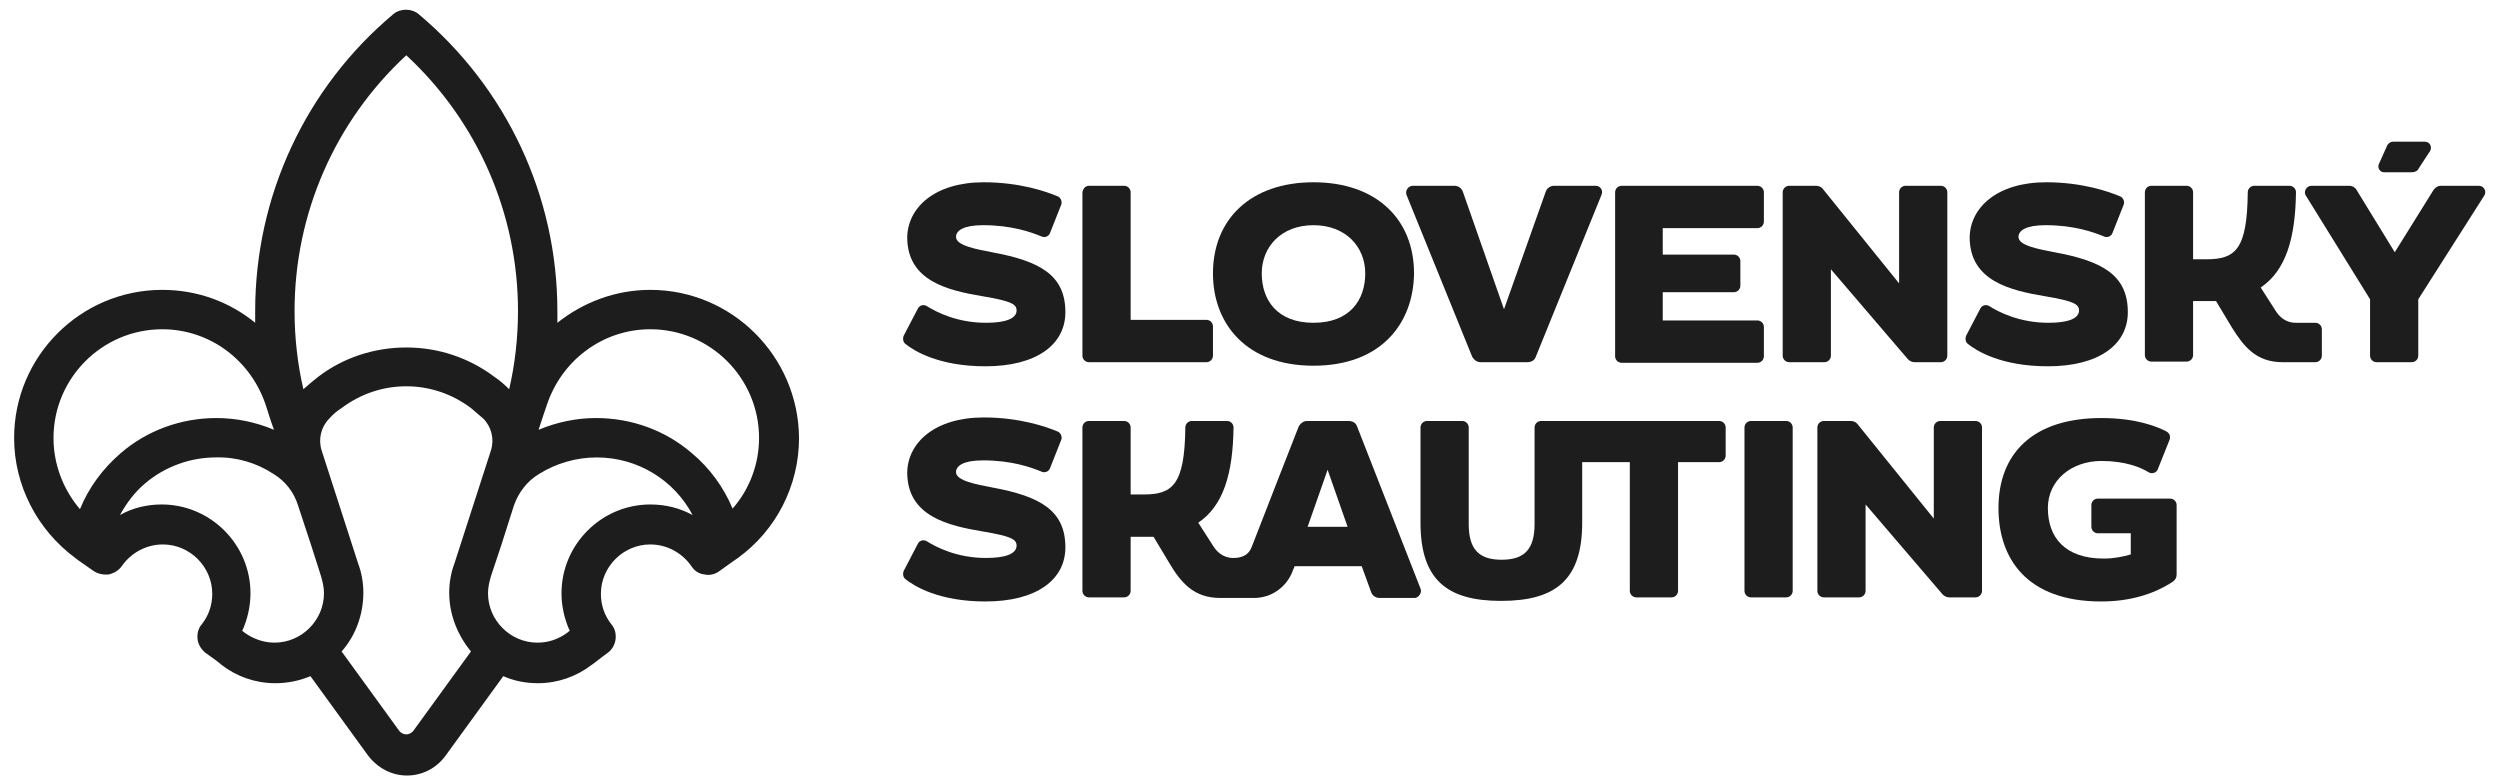 <?xml version="1.0" encoding="UTF-8"?>
<svg xmlns="http://www.w3.org/2000/svg" xmlns:xlink="http://www.w3.org/1999/xlink" version="1.1" id="Layer_1" x="0px" y="0px" viewBox="0 0 425.2 133.2" style="enable-background:new 0 0 425.2 133.2;" xml:space="preserve">
<style type="text/css">
	.st0{fill:#1D1D1D;}
</style>
<g>
	<g>
		<path class="st0" d="M110.6,49.3c-5.9,0-11.4,2.1-15.8,5.6c0-0.7,0-1.4,0-2c0-19.5-8.6-37.9-23.6-50.5c-1.2-1-3.1-1-4.3,0    C52,14.9,43.4,33.3,43.4,52.9c0,0.7,0,1.4,0,2c-4.4-3.6-9.9-5.6-15.8-5.6c-13.9,0-25.2,11.3-25.2,25.2c0,8,3.9,15.6,10.4,20.4    c0.6,0.5,1.7,1.2,3.1,2.2c0.7,0.5,1.7,0.7,2.6,0.6c0.9-0.2,1.7-0.7,2.2-1.4c1.6-2.3,4.2-3.7,7-3.7c4.6,0,8.4,3.8,8.4,8.4    c0,1.9-0.6,3.7-1.8,5.2c-0.6,0.7-0.8,1.6-0.7,2.5s0.6,1.7,1.3,2.3c1.4,1,2.4,1.7,2.8,2.1c2.6,2,5.8,3.1,9.1,3.1    c2.1,0,4.1-0.4,6-1.2l9.8,13.5c1.6,2.1,4,3.4,6.6,3.4l0,0c2.6,0,5-1.2,6.6-3.4l9.8-13.5c1.8,0.8,3.8,1.2,5.9,1.2    c3.3,0,6.5-1.1,9.1-3.1c0.5-0.3,1.4-1.1,2.8-2.1c0.7-0.5,1.2-1.4,1.3-2.3c0.1-0.9-0.1-1.8-0.7-2.5c-1.2-1.5-1.8-3.3-1.8-5.2    c0-4.6,3.8-8.4,8.4-8.4c2.8,0,5.4,1.4,7,3.7c0.5,0.8,1.3,1.3,2.2,1.4c0.9,0.2,1.8,0,2.6-0.6c1.4-1,2.5-1.8,3.1-2.2    c6.5-4.7,10.4-12.3,10.4-20.4C135.8,60.6,124.5,49.3,110.6,49.3z M69.1,9.4c12.1,11.2,19,26.9,19,43.5c0,4.5-0.5,9-1.5,13.3    c-0.8-0.8-1.6-1.5-2.5-2.1c-4.4-3.3-9.6-5-15-5s-10.7,1.7-15,5c-0.9,0.7-1.7,1.4-2.5,2.1c-1-4.3-1.5-8.8-1.5-13.3    C50.1,36.3,57,20.6,69.1,9.4z M9.1,74.5C9.1,64.3,17.4,56,27.6,56c8.1,0,15.2,5.3,17.7,13.2c0.2,0.6,0.6,2,1.3,3.9    c-3.1-1.3-6.4-2-9.8-2c-6,0-11.8,2.1-16.3,6c-3,2.6-5.4,5.8-6.9,9.5C10.7,83.2,9.1,78.9,9.1,74.5z M46.5,80.6    c2,1.2,3.5,3.1,4.2,5.4c1.6,4.8,3.1,9.4,3.9,12l0,0c0.3,1,0.5,2,0.5,2.9c0,4.6-3.8,8.4-8.4,8.4c-1.8,0-3.6-0.6-5.1-1.7    c-0.1-0.1-0.3-0.2-0.4-0.3c0.9-2,1.4-4.2,1.4-6.4c0-8.3-6.8-15.1-15.1-15.1c-2.5,0-5,0.6-7.1,1.8c1.1-2,2.5-3.9,4.3-5.4    c3.3-2.8,7.6-4.4,12-4.4C40.2,77.7,43.6,78.7,46.5,80.6z M70.3,124.3c-0.4,0.5-0.9,0.6-1.2,0.6c-0.3,0-0.8-0.1-1.2-0.6l-9.8-13.5    c2.4-2.7,3.7-6.3,3.7-10c0-1.7-0.3-3.4-0.9-5l-6.2-19.2c-0.6-1.9-0.1-4,1.3-5.4c0.6-0.7,1.3-1.3,2.1-1.8c3.2-2.4,7-3.7,11-3.7    s7.8,1.3,11,3.7c0.7,0.6,1.4,1.2,2.1,1.8c1.4,1.4,1.9,3.5,1.3,5.4l-6.2,19.2c-0.6,1.6-0.9,3.3-0.9,5c0,3.7,1.4,7.2,3.7,10    L70.3,124.3z M91.7,80.6c2.9-1.8,6.3-2.8,9.8-2.8c7,0,13.2,3.9,16.3,9.8c-2.2-1.2-4.6-1.8-7.2-1.8c-8.3,0-15.1,6.8-15.1,15.1    c0,2.2,0.5,4.4,1.4,6.4c-0.2,0.1-0.3,0.2-0.4,0.3c-1.5,1.1-3.2,1.7-5.1,1.7c-4.6,0-8.4-3.8-8.4-8.4c0-0.9,0.2-1.9,0.5-2.9    c0.9-2.6,2.4-7.2,3.9-12C88.2,83.7,89.7,81.8,91.7,80.6z M124.6,86.5c-1.5-3.6-3.9-6.9-6.9-9.4c-4.5-3.9-10.3-6-16.3-6    c-3.4,0-6.7,0.7-9.8,2c0.6-1.9,1.1-3.3,1.3-3.9c2.5-7.9,9.6-13.2,17.7-13.2c10.2,0,18.5,8.3,18.5,18.5    C129.1,78.9,127.5,83.2,124.6,86.5z"></path>
	</g>
	<g>
		<g>
			<path class="st0" d="M167.2,78.3c-3.3,0-4.6,0.9-4.6,2c0,1.5,3.6,2.1,6.1,2.6c8.2,1.5,12.5,3.9,12.5,10.2c0,5.5-4.9,9.2-13.6,9.2     c-7.9,0-12.1-2.6-13.6-3.8c-0.4-0.3-0.5-0.9-0.3-1.4l2.4-4.6c0.3-0.6,1-0.8,1.6-0.4c1.6,1,5.1,2.8,10,2.8c3.3,0,5.2-0.7,5.2-2.1     c0-1.1-1-1.6-5.7-2.4c-6-1-12.8-2.6-12.9-9.9c0-5.2,4.7-9.5,13-9.5c6.2,0,10.7,1.6,12.6,2.4c0.5,0.2,0.8,0.9,0.6,1.4l-1.9,4.8     c-0.2,0.6-0.9,0.9-1.5,0.6C175.4,79.5,172.1,78.3,167.2,78.3z"></path>
			<path class="st0" d="M241.6,100.1l-10.8-27.6c-0.2-0.6-0.8-0.9-1.4-0.9h-7.1c-0.6,0-1.1,0.4-1.4,0.9c0,0-6,15.3-8,20.5     c-0.5,1.4-1.7,1.9-3.1,1.9c-2,0-3-1.3-3.5-2.1c-0.7-1.1-2.5-3.9-2.5-3.9c4.3-2.9,5.9-8.4,6-16.2c0-0.6-0.5-1.1-1.1-1.1h-6     c-0.6,0-1.1,0.5-1.1,1.1c-0.1,9.8-2.2,11.4-7.1,11.4h-2.2V72.7c0-0.6-0.5-1.1-1.1-1.1h-6c-0.6,0-1.1,0.5-1.1,1.1v27.8     c0,0.6,0.5,1.1,1.1,1.1h6c0.6,0,1.1-0.5,1.1-1.1v-9.2c0,0,3.3,0,3.9,0l2.7,4.5c1.9,3.2,4.1,5.9,8.6,5.9c0.8,0,5.8,0,5.8,0     c3,0,5.6-1.9,6.6-4.7l0.3-0.7h11.4l1.6,4.4c0.2,0.6,0.8,1,1.4,1h6.1C241.3,101.6,241.9,100.8,241.6,100.1z M222.4,89.6l3.4-9.7     l3.4,9.7H222.4z"></path>
			<path class="st0" d="M292.4,71.6h-30.3c-0.6,0-1.1,0.5-1.1,1.1v16.4c0,4.3-1.7,6.1-5.6,6.1s-5.6-1.8-5.6-6.1V72.7     c0-0.6-0.5-1.1-1.1-1.1h-6c-0.6,0-1.1,0.5-1.1,1.1v16.2c0,9.7,4.5,13.3,13.7,13.3c9.3,0,13.8-3.6,13.8-13.3V78.6h8.1v21.9     c0,0.6,0.5,1.1,1.1,1.1h6c0.6,0,1.1-0.5,1.1-1.1V78.6h7c0.6,0,1.1-0.5,1.1-1.1v-4.8C293.5,72.1,293,71.6,292.4,71.6z"></path>
			<g>
				<path class="st0" d="M297.8,71.6h6c0.6,0,1.1,0.5,1.1,1.1v27.8c0,0.6-0.5,1.1-1.1,1.1h-6c-0.6,0-1.1-0.5-1.1-1.1V72.7      C296.7,72.1,297.2,71.6,297.8,71.6z"></path>
				<path class="st0" d="M355.7,89.6v-3.7c0-0.6,0.5-1.1,1.1-1.1h12.3c0.6,0,1.1,0.5,1.1,1.1v11.8c0,0.5-0.2,0.9-0.6,1.2      c-1.5,1-5.5,3.4-12.2,3.4c-12.7,0-17.5-7.3-17.5-15.9c0-9.3,5.9-15.3,17.5-15.3c6,0,9.6,1.5,11.1,2.3c0.5,0.3,0.7,0.8,0.5,1.4      l-2,5c-0.2,0.6-1,0.9-1.6,0.5c-1.3-0.8-3.9-1.9-8-1.9c-5.1,0-9.1,3.3-9.1,8c0,5,2.9,8.6,9.5,8.6c1.7,0,3.2-0.3,4.6-0.7v-3.6      h-5.6C356.2,90.7,355.7,90.2,355.7,89.6z"></path>
				<path class="st0" d="M317.3,85.8v14.7c0,0.6-0.5,1.1-1.1,1.1h-6c-0.6,0-1.1-0.5-1.1-1.1V72.7c0-0.6,0.5-1.1,1.1-1.1h4.6      c0.4,0,0.9,0.2,1.1,0.5l13,16.1V72.7c0-0.6,0.5-1.1,1.1-1.1h6c0.6,0,1.1,0.5,1.1,1.1v27.8c0,0.6-0.5,1.1-1.1,1.1h-4.5      c-0.4,0-0.8-0.2-1.1-0.5L317.3,85.8z"></path>
			</g>
		</g>
		<g>
			<path class="st0" d="M240.3,31.6h7.1c0.6,0,1.2,0.4,1.4,1l7,20l7.1-20c0.2-0.6,0.8-1,1.4-1h7.1c0.8,0,1.3,0.8,1,1.5l-11.2,27.6     c-0.2,0.6-0.8,0.9-1.4,0.9h-8c-0.6,0-1.1-0.4-1.4-0.9l-11.2-27.6C239,32.4,239.5,31.6,240.3,31.6z"></path>
			<path class="st0" d="M185.2,31.6h6c0.6,0,1.1,0.5,1.1,1.1v21.7h12.9c0.6,0,1.1,0.5,1.1,1.1v5c0,0.6-0.5,1.1-1.1,1.1h-20     c-0.6,0-1.1-0.5-1.1-1.1V32.7C184.2,32.1,184.6,31.6,185.2,31.6z"></path>
			<path class="st0" d="M223.4,62.2c-11.5,0-17.1-7.2-17.1-15.7c0-9.2,6.4-15.5,17.1-15.5c10.7,0,17.1,6.3,17.1,15.5     C240.4,55,234.9,62.2,223.4,62.2z M223.4,38.3c-5.5,0-8.8,3.7-8.8,8.2s2.6,8.4,8.8,8.4s8.8-3.9,8.8-8.4S228.9,38.3,223.4,38.3z"></path>
			<path class="st0" d="M275.8,31.6h23.1c0.6,0,1.1,0.5,1.1,1.1v5c0,0.6-0.5,1.1-1.1,1.1h-16.1v4.5h12.1c0.6,0,1.1,0.5,1.1,1.1v4.2     c0,0.6-0.5,1.1-1.1,1.1h-12.1v4.8h16.1c0.6,0,1.1,0.5,1.1,1.1v5c0,0.6-0.5,1.1-1.1,1.1h-23.1c-0.6,0-1.1-0.5-1.1-1.1V32.7     C274.7,32.1,275.2,31.6,275.8,31.6z"></path>
			<path class="st0" d="M167.2,38.3c-3.3,0-4.6,0.9-4.6,2c0,1.5,3.6,2.1,6.1,2.6c8.2,1.5,12.5,3.9,12.5,10.2c0,5.5-4.9,9.2-13.6,9.2     c-7.9,0-12.1-2.6-13.6-3.8c-0.4-0.3-0.5-0.9-0.3-1.4l2.4-4.6c0.3-0.6,1-0.8,1.6-0.4c1.6,1,5.1,2.8,10,2.8c3.3,0,5.2-0.7,5.2-2.1     c0-1.1-1-1.6-5.7-2.4c-6-1-12.8-2.6-12.9-9.9c0-5.2,4.7-9.5,13-9.5c6.2,0,10.7,1.6,12.6,2.4c0.5,0.2,0.8,0.9,0.6,1.4l-1.9,4.8     c-0.2,0.6-0.9,0.9-1.5,0.6C175.4,39.5,172.1,38.3,167.2,38.3z"></path>
			<path class="st0" d="M311.4,45.8v14.7c0,0.6-0.5,1.1-1.1,1.1h-6c-0.6,0-1.1-0.5-1.1-1.1V32.7c0-0.6,0.5-1.1,1.1-1.1h4.6     c0.4,0,0.9,0.2,1.1,0.5l13,16.1V32.7c0-0.6,0.5-1.1,1.1-1.1h6c0.6,0,1.1,0.5,1.1,1.1v27.8c0,0.6-0.5,1.1-1.1,1.1h-4.5     c-0.4,0-0.8-0.2-1.1-0.5L311.4,45.8z"></path>
			<g>
				<path class="st0" d="M347.9,38.3c-3.3,0-4.6,0.9-4.6,2c0,1.5,3.6,2.1,6.1,2.6c8.2,1.5,12.5,3.9,12.5,10.2      c0,5.5-4.9,9.2-13.6,9.2c-7.9,0-12.1-2.6-13.6-3.8c-0.4-0.3-0.5-0.9-0.3-1.4l2.4-4.6c0.3-0.6,1-0.8,1.6-0.4      c1.6,1,5.1,2.8,10,2.8c3.3,0,5.2-0.7,5.2-2.1c0-1.1-1-1.6-5.7-2.4c-6-1-12.8-2.6-12.9-9.9c0-5.2,4.7-9.5,13-9.5      c6.2,0,10.7,1.6,12.6,2.4c0.5,0.2,0.8,0.9,0.6,1.4l-1.9,4.8c-0.2,0.6-0.9,0.9-1.5,0.6C356.1,39.5,352.8,38.3,347.9,38.3z"></path>
				<g>
					<path class="st0" d="M388.2,61.6c-4.5,0-6.6-2.7-8.6-5.9l-2.7-4.5c-0.6,0-1.2,0-1.9,0h-2v9.2c0,0.6-0.5,1.1-1.1,1.1h-6       c-0.6,0-1.1-0.5-1.1-1.1V32.7c0-0.6,0.5-1.1,1.1-1.1h6c0.6,0,1.1,0.5,1.1,1.1v11.4h2.2c5,0,7-1.6,7.1-11.4       c0-0.6,0.5-1.1,1.1-1.1h6c0.6,0,1.1,0.5,1.1,1.1c-0.1,7.8-1.7,13.3-6,16.2c0,0,1.8,2.8,2.5,3.9c0.5,0.8,1.5,2.1,3.5,2.1h3.3       c0.6,0,1.1,0.5,1.1,1.1v4.5c0,0.6-0.5,1.1-1.1,1.1C393.8,61.6,389.6,61.6,388.2,61.6z"></path>
					<g>
						<path class="st0" d="M392.2,33.3c-0.5-0.7,0.1-1.7,0.9-1.7h6.5c0.5,0,1,0.3,1.2,0.7l6.5,10.6l6.6-10.6        c0.3-0.4,0.7-0.7,1.2-0.7h6.5c0.9,0,1.4,1,0.9,1.7l-11.2,17.6v9.6c0,0.6-0.5,1.1-1.1,1.1h-6c-0.6,0-1.1-0.5-1.1-1.1v-9.6        L392.2,33.3z"></path>
						<path class="st0" d="M405.9,25l-1.3,2.9c-0.3,0.7,0.2,1.4,0.9,1.4h4.7c0.5,0,1-0.2,1.2-0.7l1.9-2.9c0.4-0.7,0-1.6-0.9-1.6H407        C406.6,24.1,406.1,24.4,405.9,25z"></path>
					</g>
				</g>
			</g>
		</g>
	</g>
</g>
</svg>
